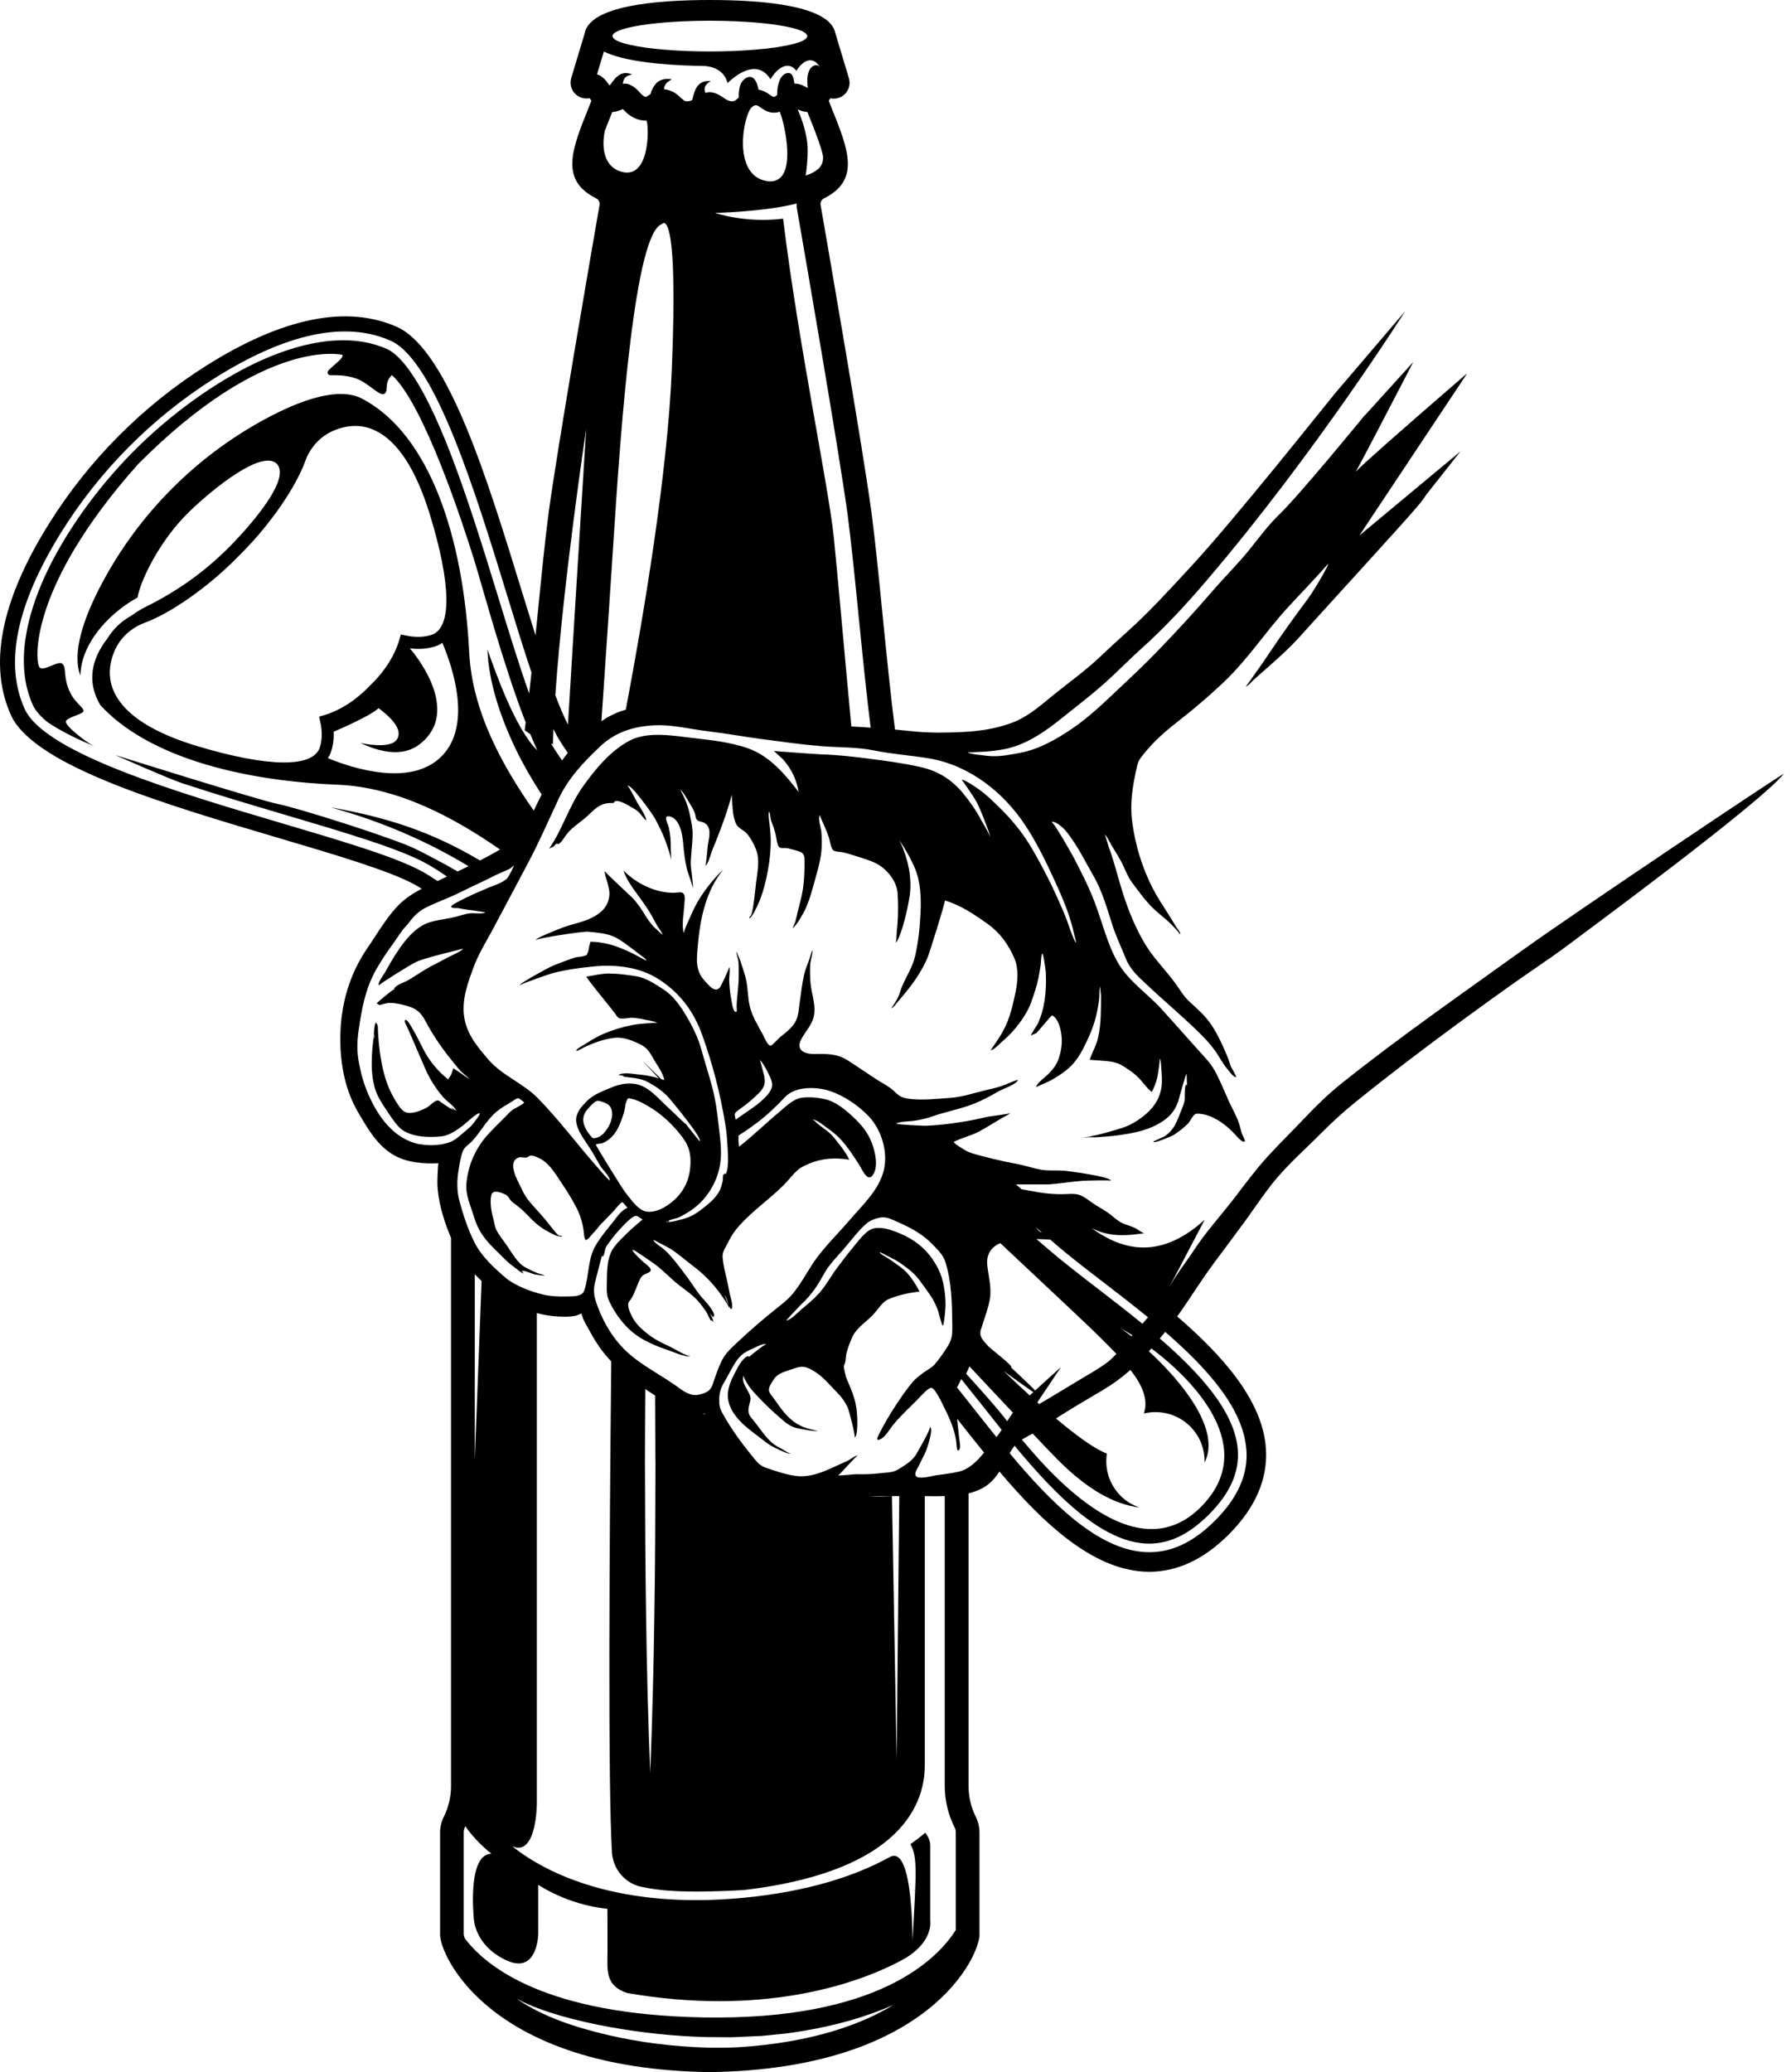 <svg width="102" height="118" viewBox="0 0 102 118" fill="none" xmlns="http://www.w3.org/2000/svg">
<g id="Group 58">
<path id="Vector" d="M86.71 54.107C83.266 56.592 79.758 59.018 76.437 61.67C75.68 62.272 74.978 62.953 74.315 63.654C73.615 64.395 72.879 65.109 72.193 65.861C71.516 66.602 70.92 67.416 70.31 68.21C69.528 69.227 68.671 70.157 67.969 71.234C67.639 71.742 67.262 72.221 66.936 72.729C66.809 72.925 66.693 73.128 66.576 73.331L68.611 69.456C65.876 71.952 63.661 71.015 62.159 69.931C62.295 69.998 62.432 70.061 62.572 70.114C62.682 70.154 62.788 70.187 62.898 70.217C63.441 70.357 63.974 70.36 64.52 70.307C64.74 70.287 64.96 70.257 65.187 70.227C65.137 70.234 65.034 70.177 64.93 70.111C64.827 70.048 64.724 69.975 64.68 69.951C64.584 69.905 64.49 69.865 64.394 69.828C64.297 69.792 64.201 69.758 64.101 69.729C64.041 69.709 63.987 69.682 63.934 69.659C63.864 69.626 63.794 69.589 63.731 69.546C63.691 69.519 63.651 69.493 63.614 69.466C63.498 69.38 63.385 69.28 63.265 69.184C63.001 68.971 62.702 68.815 62.415 68.635C62.342 68.589 62.269 68.539 62.195 68.486C61.972 68.326 61.742 68.15 61.499 68.057C61.186 67.938 60.799 68.007 60.473 68.007C60.08 68.007 59.69 67.977 59.3 67.921C59.287 67.921 59.267 67.918 59.24 67.911C59.227 67.911 59.21 67.904 59.194 67.904C59.174 67.904 59.157 67.898 59.13 67.894C59.114 67.894 59.097 67.888 59.081 67.884C59.054 67.881 59.027 67.874 58.997 67.871C58.964 67.864 58.924 67.858 58.887 67.851C58.867 67.848 58.851 67.844 58.831 67.841C58.781 67.831 58.727 67.821 58.674 67.811C58.664 67.811 58.657 67.811 58.647 67.808C58.517 67.785 58.374 67.758 58.228 67.731C58.211 67.731 58.191 67.725 58.174 67.722C58.074 67.632 57.971 67.542 57.864 67.449C57.881 67.449 57.898 67.449 57.918 67.449C57.951 67.449 57.984 67.449 58.018 67.449C58.074 67.449 58.128 67.449 58.184 67.449C58.218 67.449 58.251 67.449 58.288 67.449C58.341 67.449 58.394 67.449 58.447 67.449C58.484 67.449 58.521 67.449 58.554 67.449C58.607 67.449 58.657 67.449 58.707 67.449C58.747 67.449 58.784 67.449 58.821 67.449C58.867 67.449 58.911 67.449 58.954 67.449C58.99 67.449 59.027 67.449 59.064 67.449C59.104 67.449 59.144 67.449 59.18 67.449C59.227 67.449 59.267 67.449 59.307 67.449C59.33 67.449 59.357 67.449 59.377 67.449C59.42 67.449 59.457 67.449 59.497 67.449C59.514 67.449 59.533 67.449 59.55 67.449C59.587 67.449 59.617 67.449 59.647 67.449C59.657 67.449 59.67 67.449 59.677 67.449C59.71 67.449 59.737 67.449 59.753 67.446C60.396 67.399 61.029 67.286 61.672 67.243C61.762 67.236 63.265 67.19 63.258 67.243C63.295 67.007 60.859 66.688 60.593 66.668C60.483 66.658 60.373 66.658 60.263 66.655C60.153 66.655 60.04 66.655 59.93 66.655H59.923C59.703 66.655 59.487 66.648 59.274 66.608C58.801 66.519 58.344 66.359 57.868 66.273C57.438 66.196 57.015 66.103 56.595 66.003C56.242 65.917 55.892 65.827 55.539 65.728C55.319 65.665 55.136 65.611 54.943 65.485C54.866 65.435 54.313 65.123 54.327 65.033C54.337 64.967 55.466 64.588 55.596 64.521C55.899 64.365 56.192 64.192 56.485 64.016C56.695 63.893 56.902 63.767 57.108 63.641C57.168 63.604 57.508 63.458 57.521 63.375C57.508 63.451 56.382 63.558 56.175 63.611C55.689 63.73 55.196 63.827 54.703 63.903C54.044 64.006 53.374 64.086 52.708 64.109C52.604 64.113 51.035 64.04 51.059 63.99C51.115 63.877 51.865 63.85 51.988 63.833C52.355 63.784 52.688 63.721 53.034 63.597C53.84 63.308 54.693 63.166 55.486 62.846C55.969 62.654 56.432 62.401 56.885 62.139C57.095 62.016 57.928 61.74 57.968 61.491C57.971 61.467 57.262 61.767 57.198 61.79C56.882 61.916 56.555 61.986 56.222 62.062C55.513 62.225 54.846 62.468 54.113 62.521C53.337 62.577 52.478 62.674 51.705 62.564C51.288 62.504 51.165 62.365 50.869 62.096C50.582 61.836 50.236 61.673 49.916 61.467C49.356 61.105 48.807 60.72 48.244 60.364C47.657 59.995 47.058 60.012 46.388 60.022C45.835 60.032 45.299 59.812 45.632 59.184C45.915 58.649 46.328 58.307 46.381 57.659C46.428 57.097 46.202 56.516 46.158 55.958C46.132 55.596 46.122 55.233 46.145 54.871C46.152 54.768 46.315 54.187 46.268 54.127C46.252 54.103 46.118 54.545 46.118 54.552C46.028 54.828 45.868 55.187 45.792 55.519C45.672 56.044 45.622 56.549 45.545 57.078C45.505 57.337 45.489 57.633 45.422 57.882C45.279 58.417 44.816 58.752 44.409 59.075C44.329 59.138 43.983 59.54 43.883 59.547C43.723 59.557 43.507 59.032 43.453 58.932C43.183 58.423 42.87 57.938 42.72 57.38C42.57 56.818 42.607 56.233 42.464 55.675C42.384 55.359 42.271 55.05 42.171 54.738C42.154 54.685 41.941 54.203 41.951 54.176C41.914 54.27 42.047 54.645 42.054 54.755C42.081 55.041 42.071 55.32 42.071 55.602C42.071 56.18 41.964 56.749 41.951 57.324C41.951 57.473 42.011 57.682 41.858 57.609C41.738 57.553 41.658 56.968 41.634 56.835C41.571 56.493 41.541 56.137 41.528 55.788C41.524 55.692 41.601 55.11 41.528 55.07C41.561 55.087 41.085 56.13 40.991 56.237C40.712 56.562 40.372 56.107 40.155 55.878C39.569 55.26 39.679 54.612 39.745 53.814C39.879 52.296 40.202 50.727 41.194 49.517C40.702 49.969 40.268 50.521 39.902 51.076C39.675 51.422 39.489 51.8 39.326 52.179C39.276 52.296 38.906 53.07 38.956 53.14C38.883 53.03 38.886 52.718 38.886 52.585C38.886 52.262 38.949 51.94 38.963 51.618C38.969 51.452 39.042 51.086 38.956 50.93C38.853 50.74 38.576 50.84 38.37 50.843C37.317 50.843 36.241 50.315 35.505 49.571C35.718 50.209 36.174 50.744 36.557 51.289C36.751 51.565 36.944 51.84 37.107 52.133C37.224 52.342 37.337 52.551 37.453 52.758C37.51 52.857 37.74 53.126 37.72 53.246C37.727 53.213 37.257 52.811 37.204 52.751C37.03 52.555 36.88 52.346 36.744 52.12C36.527 51.761 36.284 51.398 35.988 51.099C35.914 51.023 34.419 49.644 34.452 49.617C34.395 49.66 34.555 50.122 34.575 50.195C34.648 50.478 34.735 50.734 34.699 51.033C34.618 51.654 34.229 52.003 33.692 52.269C33.143 52.542 32.536 52.625 31.97 52.851C31.837 52.904 30.478 53.429 30.498 53.542C30.481 53.449 33.186 53.027 33.492 53.057C34.019 53.11 34.618 53.15 35.092 53.402C35.388 53.562 35.658 53.768 35.924 53.967C36.118 54.11 36.311 54.256 36.497 54.406C36.554 54.452 36.807 54.605 36.817 54.702C36.817 54.718 36.407 54.495 36.377 54.479C36.164 54.359 35.941 54.246 35.718 54.147C35.278 53.947 34.815 53.778 34.339 53.698C34.165 53.668 33.979 53.638 33.802 53.635C33.569 53.635 33.659 53.575 33.589 53.764C33.532 53.924 33.542 54.097 33.469 54.256C33.383 54.446 33.426 54.376 33.263 54.439C33.113 54.495 32.919 54.479 32.76 54.525C32.606 54.569 32.456 54.629 32.307 54.682C31.977 54.801 31.647 54.921 31.331 55.07C31.191 55.137 29.522 56.028 29.591 56.12C29.552 56.067 31.344 55.449 31.467 55.419C32.24 55.22 33.039 55.11 33.832 55.034C35.088 54.914 36.444 55.07 37.52 55.768C38.736 56.553 39.522 57.623 39.995 58.949C40.585 60.603 41.011 62.235 41.298 63.97C41.355 64.312 41.398 64.651 41.414 64.996C41.441 65.532 41.544 66.362 41.344 66.854C41.331 66.884 41.278 66.808 41.275 66.811C41.315 66.798 41.175 66.941 41.191 66.897C41.161 66.971 41.181 67.17 41.158 67.26C41.118 67.419 41.075 67.605 41.005 67.755C40.855 68.087 40.565 68.376 40.288 68.605C40.009 68.835 39.705 69.081 39.376 69.243C39.142 69.36 38.879 69.43 38.629 69.489C38.48 69.526 38.32 69.569 38.166 69.582C38.146 69.582 37.897 69.592 37.933 69.566C37.967 69.539 38.076 69.596 38.103 69.556C38.09 69.546 38.08 69.533 38.076 69.516C38.29 69.413 38.523 69.4 38.743 69.287C39.162 69.074 39.572 68.802 39.905 68.469C40.498 67.874 40.905 67.06 41.021 66.233C41.125 65.495 41.001 64.764 40.921 64.033C40.845 63.328 40.752 62.641 40.572 61.953C40.385 61.231 40.152 60.524 39.955 59.806C39.769 59.125 39.472 58.51 39.116 57.905C38.783 57.337 38.373 56.725 37.807 56.36C37.35 56.064 36.817 55.695 36.274 55.602C35.761 55.516 35.212 55.443 34.688 55.439C34.255 55.439 33.812 55.549 33.386 55.619C33.896 56.34 34.479 56.995 35.012 57.696C35.075 57.779 35.151 57.928 35.255 57.975C35.435 58.055 35.821 57.948 36.018 57.958C36.258 57.971 36.497 58.011 36.731 58.068C36.84 58.094 37.36 58.164 37.437 58.267C37.4 58.217 36.827 58.281 36.721 58.287C36.447 58.304 36.174 58.34 35.908 58.394C35.401 58.496 34.898 58.653 34.422 58.852C34.029 59.015 33.666 59.238 33.309 59.467C33.246 59.507 32.776 59.749 32.826 59.839C32.85 59.882 33.216 59.666 33.239 59.656C33.779 59.394 34.395 59.168 34.995 59.101C35.518 59.041 36.064 59.271 36.521 59.503C36.914 59.7 37.06 60.035 37.28 60.407C37.464 60.716 37.783 61.152 37.83 61.507C37.83 61.507 37.753 61.481 37.657 61.451C37.294 61.092 36.93 60.733 36.567 60.381L37.52 61.411C37.397 61.374 37.284 61.341 37.267 61.338C36.99 61.265 36.707 61.221 36.424 61.195C36.171 61.172 35.465 61.035 35.225 61.218C35.225 61.218 35.528 61.265 35.535 61.281C35.521 61.288 35.511 61.301 35.505 61.315C36.011 61.381 36.467 61.384 36.93 61.637C37.204 61.786 37.477 61.959 37.723 62.162C37.86 62.275 37.99 62.395 38.103 62.528C38.293 62.753 40.039 64.847 39.842 64.99C39.842 64.99 39.006 63.956 39.019 63.943C39.026 63.966 39.032 63.986 39.039 64.01C39.042 64.003 37.853 62.886 37.76 62.793C37.38 62.428 36.98 61.992 36.471 61.806C35.911 61.604 35.318 61.717 34.785 61.943C34.289 62.152 33.782 62.335 33.399 62.727C33.106 63.029 32.78 63.385 32.813 63.833C32.853 64.368 33.283 64.903 33.562 65.335C33.786 65.678 33.982 66.047 34.179 66.386C34.279 66.558 34.755 67.017 34.722 67.233C34.722 67.24 34.449 66.96 34.445 66.957C34.275 66.761 34.109 66.565 33.936 66.372C32.83 65.113 31.807 63.734 30.631 62.537C29.778 61.667 28.589 61.255 27.789 60.311C27.183 59.593 26.617 58.945 26.447 57.981C26.267 56.965 26.65 55.938 27 55.007C27.253 54.336 27.633 53.718 27.976 53.087C28.689 51.767 29.382 50.438 30.088 49.115C30.721 47.926 31.247 46.7 31.82 45.48C32.363 44.324 33.236 43.396 34.155 42.529C35.022 41.708 36.004 41.386 37.18 41.309C38.253 41.24 39.356 41.535 40.422 41.658C41.408 41.775 42.387 41.958 43.373 42.087C44.509 42.237 45.642 42.399 46.785 42.492C47.781 42.572 48.793 42.536 49.773 42.735C50.819 42.948 51.885 43.014 52.938 43.194C55.2 43.579 57.152 45.111 58.391 46.999C59.031 47.969 59.547 49.022 60.03 50.076C60.343 50.754 60.646 51.435 60.883 52.146C60.983 52.445 61.073 52.751 61.139 53.06C61.146 53.096 61.296 53.658 61.279 53.671C61.216 53.718 60.893 52.781 60.869 52.708C60.676 52.149 60.44 51.621 60.2 51.083C59.793 50.172 59.327 49.288 58.831 48.424C58.371 47.623 57.785 46.856 57.132 46.198C56.712 45.779 56.285 45.344 55.806 44.992C55.676 44.895 54.863 44.327 54.763 44.42C54.796 44.39 55.546 45.526 55.612 45.656C55.812 46.058 55.982 46.47 56.132 46.892C56.159 46.969 56.435 47.623 56.369 47.673C56.439 47.62 55.922 46.783 55.876 46.693C55.593 46.158 55.236 45.646 54.853 45.181C54.2 44.39 53.417 43.901 52.421 43.679C51.425 43.456 50.446 43.327 49.436 43.197C48.54 43.084 47.667 42.984 46.764 42.958C46.528 42.951 44.08 42.775 44.083 42.765C44.08 42.788 44.526 43.167 44.572 43.22C44.746 43.416 44.906 43.629 45.039 43.858C45.265 44.244 45.409 44.659 45.482 45.098C44.726 44.114 43.85 43.071 42.647 42.632C41.604 42.253 40.455 42.144 39.359 42.014C38.283 41.888 36.904 41.648 35.894 42.16C34.778 42.728 33.899 43.808 33.189 44.802C32.4 45.912 32.037 47.235 31.267 48.334C31.344 48.278 31.45 48.261 31.517 48.215C31.587 48.165 31.627 48.075 31.707 48.039C31.73 48.029 31.78 48.082 31.8 48.072C31.977 47.966 32.087 47.773 32.21 47.593C32.52 47.148 32.983 46.882 33.389 46.527C33.649 46.297 33.886 46.022 34.195 45.865C34.365 45.779 34.532 45.739 34.718 45.729C34.795 45.722 34.865 45.739 34.938 45.722C34.982 45.713 34.985 45.636 35.038 45.623C35.318 45.553 35.808 45.885 36.041 46.015C36.188 46.095 36.307 46.171 36.421 46.294C36.437 46.311 36.777 46.733 36.784 46.719C36.867 46.577 36.367 45.842 36.294 45.709C36.248 45.623 35.785 44.709 35.731 44.746C35.921 44.606 37.167 46.364 37.297 46.606C37.5 46.985 37.697 47.364 37.85 47.763C37.893 47.876 38.24 48.79 38.206 48.963C38.243 48.86 38.2 48.477 38.2 48.424C38.2 48.192 38.2 47.956 38.183 47.723C38.166 47.517 38.133 47.311 38.086 47.108C38.056 46.979 37.91 46.703 37.933 46.577C37.967 46.397 38.29 46.513 38.413 46.626C38.913 47.088 38.889 48.022 38.969 48.63C39.009 48.946 39.066 49.268 39.146 49.581C39.166 49.664 39.489 50.554 39.456 50.578C39.512 50.534 39.339 49.385 39.339 49.242C39.342 48.667 39.439 48.095 39.446 47.524C39.452 47.135 39.366 46.783 39.289 46.404C39.232 46.111 39.139 45.816 39.023 45.543C39.002 45.5 38.773 44.988 38.733 44.992C38.846 44.981 39.149 45.536 39.206 45.626C39.339 45.842 39.492 46.078 39.575 46.317C39.622 46.454 39.605 46.62 39.725 46.716C39.822 46.793 40.015 46.796 40.129 46.866C40.572 47.145 40.365 47.74 40.308 48.162C40.295 48.251 40.215 49.282 40.169 49.301C40.328 49.235 40.482 48.627 40.538 48.484C40.715 48.059 40.881 47.63 41.045 47.201C41.281 46.563 41.511 45.922 41.671 45.261C41.721 45.796 41.694 46.437 41.924 46.925C42.034 47.161 42.367 47.274 42.544 47.48C42.754 47.723 42.96 48.112 43.07 48.414C43.28 49.002 43.137 49.647 43.063 50.245C43.01 50.667 42.974 51.089 42.91 51.511C42.88 51.708 42.85 51.91 42.784 52.1C42.777 52.12 42.667 52.262 42.664 52.242C42.677 52.425 42.94 51.967 42.947 51.957C43.063 51.737 43.17 51.515 43.263 51.285C43.486 50.73 43.63 50.132 43.736 49.544C43.843 48.956 43.906 48.348 43.893 47.753C43.886 47.494 43.863 47.238 43.833 46.979C43.813 46.806 43.783 46.63 43.773 46.457C43.773 46.48 43.763 46.171 43.816 46.248C43.866 46.317 43.873 46.636 43.92 46.749C44.02 46.999 44.106 47.245 44.173 47.51C44.229 47.733 44.243 48.208 44.429 48.275C44.539 48.315 44.732 48.278 44.859 48.305C45.039 48.344 45.215 48.401 45.395 48.447C45.855 48.567 45.818 48.76 45.818 49.192C45.818 49.664 45.798 50.129 45.732 50.594C45.665 51.039 45.542 51.468 45.435 51.904C45.389 52.093 45.352 52.282 45.299 52.468C45.265 52.591 45.152 52.771 45.149 52.9C45.149 52.837 45.312 52.698 45.355 52.638C45.429 52.535 45.502 52.429 45.569 52.309C45.672 52.126 45.788 51.947 45.875 51.754C46.152 51.139 46.318 50.451 46.498 49.807C46.655 49.252 46.794 48.683 46.801 48.105C46.801 47.856 46.804 47.603 46.775 47.358C46.741 47.068 46.591 46.696 46.675 46.41C46.851 46.836 47.058 47.241 47.204 47.683C47.261 47.859 47.324 48.328 47.464 48.428C47.594 48.517 47.894 48.507 48.05 48.544C48.244 48.59 48.427 48.65 48.617 48.71C49.05 48.853 49.493 48.963 49.899 49.169C50.502 49.478 51.075 50.172 51.119 50.873C51.149 51.345 51.155 51.824 51.132 52.296C51.119 52.551 51.102 52.807 51.072 53.063C51.062 53.143 51.059 53.651 51.002 53.695C51.145 53.592 51.239 53.249 51.302 53.093C51.398 52.851 51.462 52.601 51.528 52.349C51.638 51.92 51.731 51.498 51.801 51.059C51.971 49.996 51.692 48.793 51.215 47.833C51.552 48.338 51.882 48.913 52.115 49.471C52.431 50.225 52.461 51.133 52.428 51.937C52.391 52.761 52.304 53.638 52.118 54.442C51.965 55.107 51.578 55.649 51.335 56.27C51.288 56.39 51.205 56.699 51.105 56.878C51.082 56.925 50.779 57.416 50.762 57.413C50.855 57.426 51.082 57.101 51.139 57.038C51.345 56.802 51.548 56.559 51.742 56.313C52.165 55.772 52.551 55.177 52.821 54.542C52.938 54.27 53.867 51.295 53.81 51.279C54.686 51.535 55.469 52.06 56.219 52.591C56.912 53.083 57.392 53.725 57.741 54.502C58.118 55.34 57.898 56.283 57.695 57.137C57.585 57.599 57.455 58.041 57.248 58.47C57.108 58.759 56.945 59.038 56.762 59.301C56.742 59.331 56.425 59.806 56.422 59.806C56.599 59.806 56.945 59.424 57.072 59.314C57.312 59.108 57.541 58.895 57.745 58.653C58.138 58.191 58.524 57.649 58.727 57.074C58.884 56.632 59.044 56.17 59.137 55.712C59.19 55.456 59.23 55.2 59.27 54.941C59.284 54.854 59.29 54.353 59.36 54.306C59.424 54.266 59.557 55.313 59.56 55.376C59.587 55.908 59.567 56.446 59.49 56.975C59.424 57.43 59.3 57.865 59.114 58.287C59.09 58.34 58.687 58.935 58.704 58.978C58.697 58.959 58.994 58.852 59.007 58.842C59.11 58.766 59.883 57.799 59.923 57.822C60.26 58.005 60.39 58.523 60.44 58.869C60.51 59.334 60.453 59.783 60.313 60.228C60.193 60.613 59.957 60.919 59.667 61.198C59.5 61.361 59.047 61.677 59.007 61.916C59.007 61.896 59.787 61.564 59.863 61.517C60.173 61.334 60.486 61.145 60.763 60.916C61.156 60.59 61.432 60.205 61.666 59.756C61.979 59.145 62.265 58.526 62.425 57.858C62.498 57.55 62.555 57.237 62.595 56.925C62.625 56.699 62.585 56.36 62.665 56.147C62.635 56.233 62.705 56.606 62.705 56.735C62.705 57.104 62.702 57.473 62.688 57.842C62.672 58.254 62.632 58.659 62.545 59.062C62.445 59.53 62.202 59.912 62.059 60.351C62.059 60.351 62.931 60.414 63.018 60.424C63.321 60.454 63.598 60.5 63.864 60.653C64.234 60.866 64.611 61.125 64.904 61.438C65.137 61.687 65.317 61.979 65.597 62.182C65.737 61.919 65.84 61.647 65.91 61.358C65.933 61.255 66.096 60.284 66.033 60.264C66.126 60.294 66.143 60.959 66.153 61.045C66.183 61.404 66.189 61.786 66.103 62.135C65.92 62.866 65.44 63.355 64.84 63.767C64.417 64.056 64.064 64.196 63.568 64.335C63.205 64.438 62.838 64.555 62.468 64.634C62.319 64.668 62.159 64.704 62.009 64.734C61.935 64.747 61.745 64.744 61.679 64.794C61.745 64.744 62.328 64.774 62.468 64.761C62.858 64.731 63.248 64.711 63.638 64.658C64.371 64.558 65.17 64.418 65.833 64.076C66.469 63.75 66.886 63.368 67.106 62.694C67.152 62.554 67.532 61.128 67.575 61.148C67.569 61.148 67.612 61.773 67.599 61.81C67.572 61.803 67.559 61.786 67.555 61.76C67.442 61.843 67.489 62.531 67.459 62.697C67.415 62.913 67.319 63.119 67.236 63.325C67.099 63.674 66.972 64.036 66.739 64.332C66.619 64.485 66.483 64.604 66.323 64.711C66.293 64.731 65.686 65 65.686 65.01C65.67 65.156 66.763 64.691 66.873 64.614C67.149 64.425 67.432 64.222 67.662 63.98C67.785 63.85 67.925 63.524 68.078 63.441C68.182 63.385 68.508 63.448 68.625 63.475C68.958 63.554 69.281 63.73 69.564 63.92C69.854 64.116 70.111 64.365 70.35 64.614C70.384 64.651 70.797 65.159 70.903 64.98C70.92 64.95 70.743 64.604 70.727 64.558C70.66 64.345 70.62 64.126 70.544 63.916C70.394 63.501 70.164 63.106 69.981 62.704C69.724 62.132 69.501 61.557 69.191 60.992C68.918 60.494 68.525 60.115 68.148 59.693C67.485 58.952 66.829 58.207 66.159 57.47C65.343 56.572 64.277 55.885 63.668 54.821C63.061 53.761 62.782 52.538 62.352 51.402C62.025 50.531 61.619 49.754 61.199 48.929C61.109 48.75 59.987 46.746 59.883 46.822C60.04 46.709 60.46 47.068 60.566 47.175C60.826 47.434 61.036 47.763 61.236 48.069C61.606 48.637 61.912 49.255 62.255 49.843C62.782 50.747 63.048 51.744 63.368 52.728C63.574 53.359 63.864 53.95 64.107 54.565C64.367 55.223 64.824 55.615 65.327 56.087C66.283 56.991 67.292 57.829 68.232 58.746C68.695 59.198 69.071 59.606 69.414 60.161C69.574 60.421 69.727 60.683 69.927 60.916C69.991 60.989 70.264 61.371 70.394 61.338C70.447 61.325 70.117 60.779 70.1 60.733C70.031 60.54 69.974 60.344 69.894 60.151C69.631 59.523 69.341 58.872 68.954 58.31C68.601 57.795 68.148 57.426 67.702 57.001C67.395 56.712 67.172 56.32 66.926 55.981C66.369 55.223 65.7 54.569 65.213 53.758C64.66 52.841 64.261 51.844 63.938 50.827C63.741 50.209 63.581 49.581 63.391 48.963C63.308 48.697 63.218 48.431 63.125 48.168C63.115 48.135 62.948 47.547 62.915 47.54C63.015 47.557 63.215 47.999 63.265 48.075C63.451 48.374 63.638 48.677 63.811 48.986C64.051 49.408 64.187 49.88 64.481 50.269C64.87 50.787 65.247 51.325 65.723 51.771C66.033 52.063 66.379 52.319 66.686 52.618C66.823 52.751 66.949 52.891 67.076 53.033C67.079 53.037 67.206 53.243 67.216 53.18C67.229 53.093 67.046 52.88 67.002 52.807C66.876 52.598 66.749 52.392 66.619 52.186C66.293 51.671 65.956 51.169 65.673 50.631C65.043 49.425 64.637 48.072 64.471 46.723C64.347 45.729 64.504 44.779 64.717 43.808C64.777 43.539 64.81 43.363 64.977 43.144C65.167 42.891 65.383 42.635 65.6 42.403C66.293 41.655 67.152 41.05 67.935 40.402C68.545 39.894 69.144 39.369 69.721 38.821C71.063 37.544 72.073 35.983 73.319 34.62C74.072 33.796 74.858 33.002 75.591 32.161C75.86 31.852 74.928 33.504 74.465 34.128C73.735 35.109 73.022 36.092 72.343 37.112C72.056 37.544 71.763 37.973 71.456 38.392C71.413 38.452 70.977 39.086 70.95 39.083C71.063 39.1 71.316 38.787 71.406 38.708C71.616 38.521 71.826 38.335 72.036 38.149C72.752 37.518 73.462 36.893 74.095 36.179C74.824 35.355 80.005 29.712 80.814 28.735C80.981 28.532 81.13 28.32 81.277 28.107L83.173 25.707L77.419 30.496L80.041 26.552L82.733 22.504L83.562 21.255C83.562 21.255 83.056 21.69 82.33 22.321C81.384 23.142 80.061 24.288 78.995 25.232C78.086 26.037 77.363 26.691 77.21 26.867C77.473 26.422 79.298 22.91 80.105 21.354C80.338 20.902 80.488 20.613 80.488 20.613L79.895 21.268L77.736 23.651L77.726 23.64C77.676 23.704 77.626 23.767 77.576 23.827C77.576 23.827 73.992 28.21 72.842 29.313C72.219 29.911 71.703 30.626 71.16 31.297C70.494 32.121 69.737 32.865 69.044 33.67C68.035 34.843 66.966 35.999 65.88 37.122C65.177 37.85 64.437 38.545 63.701 39.236C62.865 40.023 62.032 40.834 61.076 41.482C60.16 42.104 59.15 42.685 58.048 42.881C57.505 42.978 56.995 43.087 56.439 43.061C56.335 43.054 55.116 42.938 55.133 42.845C55.133 42.855 56.149 42.801 56.209 42.798C56.745 42.745 57.275 42.679 57.791 42.506C58.784 42.177 59.657 41.549 60.466 40.901C61.299 40.233 62.149 39.585 62.945 38.874C63.634 38.259 64.274 37.591 64.96 36.976C66.329 35.753 67.565 34.411 68.755 33.015C74.951 25.754 80.028 17.719 80.028 17.719C80.028 17.719 76.07 22.355 76.06 22.368C75.247 23.355 70.364 29.519 67.805 32.287L67.515 32.6C66.469 33.733 65.387 34.906 64.231 35.946C63.661 36.461 63.098 36.976 62.562 37.485C62.035 37.98 61.446 38.442 60.873 38.884C60.603 39.093 60.333 39.306 60.066 39.518L59.78 39.754C59.114 40.303 58.424 40.867 57.655 41.153C56.805 41.469 55.892 41.639 54.776 41.688C53.934 41.725 53.021 41.748 52.055 41.652C51.712 41.618 51.345 41.582 50.972 41.545C50.732 39.698 50.489 37.262 50.262 34.999C50.043 32.789 49.833 30.702 49.643 29.267C49.163 25.658 47.134 13.977 46.734 11.671C46.708 11.518 46.788 11.368 46.931 11.295C49.02 10.252 48.314 8.507 47.337 6.091C47.291 5.978 47.244 5.855 47.198 5.739C47.231 5.692 47.264 5.643 47.291 5.599C47.561 5.656 47.847 5.589 48.064 5.407C48.34 5.174 48.45 4.802 48.347 4.456L47.577 1.897C47.284 0.339 43.573 0 40.438 0C37.304 0 33.592 0.336 33.299 1.897L32.53 4.456C32.426 4.802 32.546 5.171 32.823 5.4C33.036 5.579 33.319 5.643 33.586 5.593C33.616 5.636 33.649 5.686 33.682 5.736C33.636 5.852 33.586 5.975 33.542 6.088C32.566 8.504 31.86 10.252 33.949 11.292C34.092 11.365 34.172 11.514 34.145 11.667C33.746 13.974 31.717 25.654 31.237 29.263C31.047 30.699 30.837 32.786 30.618 34.996C30.578 35.384 30.538 35.783 30.498 36.179C30.248 35.384 29.991 34.554 29.731 33.709C27.763 27.296 25.531 20.025 22.666 18.643C19.791 17.337 16.116 18.071 11.746 20.826C8.124 23.109 5.02 26.236 2.761 29.868C0.023 34.264 -0.68 37.933 0.659 40.801C2.065 43.636 9.374 45.799 15.82 47.706C19.114 48.68 22.223 49.601 23.638 50.385C23.758 50.451 23.888 50.531 24.021 50.611C23.562 50.85 23.112 51.129 22.726 51.515C22.196 52.05 21.766 52.708 21.35 53.346C21.21 53.562 21.073 53.774 20.933 53.974C19.911 55.463 19.388 57.2 19.381 59.135C19.378 60.773 19.718 62.185 20.39 63.332L20.457 63.448C20.933 64.266 21.476 65.193 22.352 65.734C23.179 66.246 24.231 66.273 24.968 66.243C24.958 66.299 24.951 66.352 24.948 66.406C24.944 66.508 24.938 66.608 24.931 66.711C24.914 67.037 24.894 67.373 24.928 67.718C25.021 68.758 25.361 69.705 25.687 70.503V101.707C25.687 102.315 25.544 102.926 25.271 103.471C25.134 103.741 25.064 104.043 25.064 104.345V110.181C25.064 111.364 27.896 117.831 40.428 118C52.951 117.827 55.782 111.364 55.782 110.181V104.345C55.782 104.043 55.709 103.741 55.576 103.471C55.303 102.926 55.16 102.318 55.16 101.707V85.045C55.489 84.962 55.812 84.842 56.099 84.659C56.455 84.43 56.709 84.124 56.918 83.799C59.35 86.67 62.139 89.325 65.137 89.498C65.24 89.504 65.347 89.508 65.45 89.508C67.059 89.508 68.588 88.787 70.001 87.364C71.506 85.849 72.209 84.211 72.096 82.496C71.913 79.761 69.651 77.219 67.042 74.966C67.109 74.873 67.176 74.78 67.242 74.687C67.505 74.314 67.755 73.936 68.008 73.557C68.348 73.048 68.698 72.52 69.064 72.025C69.324 71.673 69.588 71.32 69.851 70.968C70.224 70.466 70.597 69.965 70.967 69.46C71.133 69.23 71.296 68.998 71.46 68.765C71.886 68.16 72.329 67.532 72.816 66.974C73.299 66.419 73.845 65.89 74.375 65.382C74.651 65.113 74.931 64.847 75.201 64.571C75.864 63.903 76.543 63.288 77.22 62.74C79.685 60.753 82.463 58.663 85.964 56.164C86.417 55.841 86.877 55.526 87.334 55.21C88.066 54.708 88.823 54.187 89.549 53.635C90.318 53.05 100.172 45.802 101.588 44.068C101.725 43.901 89.596 52.03 86.707 54.113L86.71 54.107ZM65.577 76.79C68.162 78.741 71.66 82.499 68.418 85.793C64.944 89.322 60.48 84.736 58.198 81.978C58.281 81.928 58.368 81.881 58.454 81.835C58.574 81.768 58.691 81.705 58.794 81.642C58.797 81.642 58.804 81.635 58.807 81.632C59.48 82.343 59.957 82.845 60.187 83.074C61.965 84.875 63.501 85.673 64.89 85.846C64.504 85.713 64.141 85.497 63.831 85.191C63.168 84.536 62.905 83.632 63.038 82.778C62.368 82.523 61.372 81.815 60.14 80.778L60.28 80.688C60.906 80.286 61.559 79.901 62.189 79.528C62.412 79.395 62.635 79.266 62.855 79.133C63.401 78.807 63.904 78.432 64.381 78.013C65.043 78.867 65.417 79.691 65.147 80.492C66.06 80.273 67.059 80.515 67.775 81.223C68.345 81.788 68.621 82.536 68.601 83.28C68.601 83.28 68.601 83.287 68.601 83.29C69.571 81.396 67.242 78.618 65.433 76.953C65.48 76.9 65.523 76.847 65.573 76.793L65.577 76.79ZM57.155 78.076C57.788 78.531 58.454 79.01 58.851 79.276C58.781 79.342 58.711 79.406 58.644 79.465C58.171 79.033 57.671 78.568 57.155 78.076ZM63.778 75.621C63.968 75.72 64.214 75.86 64.49 76.036C64.474 76.056 64.457 76.076 64.437 76.096C64.161 75.876 63.931 75.713 63.778 75.621ZM60.087 70.832C60.883 71.516 61.832 72.248 62.838 73.019C63.661 73.65 64.527 74.321 65.38 75.016C65.277 75.139 65.17 75.262 65.064 75.385C64.217 74.693 63.355 74.029 62.542 73.401C61.532 72.623 60.576 71.889 59.77 71.197C59.53 70.991 59.284 70.779 59.024 70.559C59.287 70.566 59.55 70.573 59.813 70.593C59.903 70.669 60 70.752 60.09 70.829L60.087 70.832ZM59.337 70.187C59.3 70.174 59.264 70.157 59.227 70.144C59.134 70.068 59.054 69.975 58.977 69.882C59.097 69.984 59.22 70.088 59.337 70.187ZM55.876 75.684C55.996 75.275 56.149 74.876 56.262 74.464C56.302 74.328 56.335 74.188 56.362 74.049C56.389 73.916 56.402 73.783 56.405 73.65C56.409 73.517 56.405 73.381 56.392 73.248C56.369 72.979 56.322 72.71 56.282 72.447C56.266 72.344 56.252 72.248 56.239 72.158C56.225 72.065 56.219 71.975 56.219 71.889C56.219 71.882 56.219 71.872 56.219 71.865C56.219 71.696 56.249 71.533 56.335 71.354C56.375 71.274 56.422 71.204 56.475 71.138C56.529 71.075 56.592 71.015 56.659 70.965C56.752 70.895 56.858 70.838 56.968 70.792C59.877 73.517 62.032 75.544 62.538 76.046C62.898 76.401 63.248 76.75 63.578 77.096C63.418 77.272 63.251 77.442 63.061 77.584C62.558 77.957 62.012 78.262 61.476 78.581C61.019 78.854 60.56 79.13 60.106 79.409C59.87 79.555 59.627 79.698 59.384 79.834C59.34 79.857 59.267 79.911 59.187 79.957C59.15 79.924 59.114 79.894 59.077 79.861C59.42 79.336 60.42 77.87 60.416 77.864C60.41 77.857 59.637 78.558 58.954 79.183C58.644 78.864 58.094 78.349 57.575 77.864C57.591 77.864 57.601 77.864 57.601 77.857C57.641 77.737 56.419 76.81 56.295 76.674C55.999 76.338 55.736 76.136 55.866 75.687L55.876 75.684ZM42.041 63.222C42.354 63.003 42.66 62.777 42.94 62.514C43.227 62.245 43.55 61.989 43.556 61.574C43.556 61.368 43.51 61.198 43.453 61.005C43.443 60.966 43.293 60.364 43.27 60.361C43.496 60.577 43.676 60.966 43.816 61.248C44.039 61.693 44.046 61.949 43.706 62.351C43.227 62.916 42.49 63.318 41.898 63.764C41.834 63.455 41.778 63.411 42.044 63.225L42.041 63.222ZM38.156 71.101C38.629 71.39 39.053 71.782 39.496 72.115C39.979 72.477 40.408 72.899 40.791 73.367C40.855 73.444 41.538 74.354 41.538 74.52C41.548 74.484 41.554 74.408 41.558 74.388C41.561 74.414 41.614 74.584 41.638 74.56C41.797 74.411 41.601 73.876 41.564 73.7C41.508 73.421 41.461 73.145 41.394 72.866C41.298 72.463 41.194 72.045 41.155 71.629C41.118 71.267 41.355 70.985 41.508 70.669C41.671 70.333 41.867 70.061 42.121 69.778C42.88 68.938 43.83 68.283 44.633 67.486C44.902 67.216 45.136 66.897 45.415 66.641C45.599 66.472 45.868 66.359 46.102 66.259C46.834 65.947 47.597 65.917 48.367 66.04C48.15 65.575 47.777 65.133 47.458 64.737C47.171 64.382 46.618 64.099 46.408 63.837C46.408 63.837 46.265 63.744 46.272 63.747C46.558 63.784 46.874 64.069 47.098 64.226C47.381 64.428 47.651 64.634 47.887 64.894C48.3 65.349 48.607 65.831 48.937 66.339C49.08 66.562 49.393 67.326 49.686 66.944C50.049 66.475 49.849 65.625 49.666 65.123C49.446 64.511 49.056 64.043 48.58 63.601C48.14 63.189 47.584 62.727 46.984 62.594C46.558 62.501 46.092 62.454 45.655 62.514C45.182 62.577 44.766 63.003 44.416 63.295C43.626 63.95 42.897 64.668 42.091 65.302C42.077 65.149 42.054 64.993 42.057 64.837C42.061 64.634 42.044 64.674 42.227 64.558C42.514 64.378 42.787 64.176 43.06 63.976C43.683 63.518 44.183 63.026 44.712 62.471C45.299 61.853 46.455 61.88 47.208 62.112C48.037 62.371 48.893 62.953 49.486 63.584C50.209 64.349 50.586 65.615 50.332 66.645C50.053 67.788 49.113 68.629 48.377 69.493C47.657 70.333 46.804 71.138 46.212 72.075C45.885 72.59 45.599 73.102 45.222 73.583C44.939 73.946 44.606 74.208 44.246 74.494C43.483 75.102 42.75 75.73 42.041 76.398C41.701 76.72 41.321 77.046 41.115 77.472C40.891 77.92 40.735 78.402 40.575 78.877C40.455 79.226 40.162 79.342 39.792 79.425C39.286 79.535 38.849 79.163 38.463 78.89C37.583 78.269 36.611 77.787 35.798 77.069C34.992 76.358 34.402 75.398 34.032 74.388C33.859 73.916 33.766 73.577 33.876 73.082C33.902 72.952 34.282 71.477 34.289 71.48C34.295 71.513 34.305 71.543 34.319 71.573C34.422 71.496 34.445 71.154 34.505 71.035C34.555 70.932 34.632 70.842 34.695 70.749C34.878 70.496 35.072 70.247 35.285 70.021C35.525 69.769 35.755 69.496 36.048 69.307C36.301 69.14 36.341 69.32 36.597 69.443C36.294 69.699 35.978 69.961 35.701 70.24C35.385 70.559 34.965 70.925 34.788 71.337C34.562 71.865 34.572 72.46 34.562 73.025C34.552 73.424 34.529 73.763 34.705 74.125C35.151 75.039 35.811 75.856 36.721 76.328C37.114 76.534 37.523 76.714 37.943 76.847C38.17 76.92 39.066 77.322 39.336 77.229C39.102 77.246 38.273 76.737 38.116 76.667C37.683 76.471 37.267 76.265 36.894 75.969C36.537 75.687 36.201 75.388 35.998 74.979C35.901 74.786 35.764 74.507 35.778 74.281C35.788 74.105 35.848 74.112 35.934 73.979C36.151 73.65 36.264 73.225 36.437 72.869C36.494 72.753 36.521 72.71 36.611 72.633C36.714 72.543 37.007 72.484 37.054 72.364C37.117 72.194 36.727 71.952 36.597 71.829C36.557 71.789 35.954 71.237 36.034 71.177C36.088 71.138 37.07 71.839 37.184 71.915C37.627 72.221 37.983 72.59 38.383 72.945C38.843 73.354 39.382 73.656 39.785 74.125C39.952 74.314 40.099 74.524 40.239 74.733C40.302 74.826 40.428 75.178 40.518 75.222C40.518 75.205 40.525 75.189 40.532 75.172C40.532 75.172 40.615 75.291 40.618 75.285C40.638 75.152 40.485 74.906 40.432 74.78C40.455 74.813 40.602 75.016 40.625 74.999C40.871 74.82 40.035 73.959 39.962 73.873C39.666 73.534 39.439 73.138 39.172 72.776C38.859 72.351 38.539 71.925 38.193 71.526C38.003 71.307 37.797 71.111 37.553 70.948C37.53 70.932 37.164 70.669 37.237 70.613C37.23 70.616 38.046 71.031 38.17 71.108L38.156 71.101ZM41.271 73.756C41.368 73.816 41.471 74.278 41.488 74.281C41.451 74.275 41.368 74.019 41.358 73.992C41.358 73.986 41.285 73.763 41.271 73.756ZM37.33 83.3C37.324 86.244 37.313 89.189 37.264 92.13C37.224 95.074 37.147 98.018 37.03 100.959C36.914 98.015 36.837 95.071 36.797 92.13C36.751 89.185 36.737 86.241 36.731 83.3C36.731 81.898 36.741 80.499 36.751 79.097C36.77 79.113 36.794 79.126 36.814 79.143L36.897 79.2C37.037 79.296 37.174 79.386 37.31 79.472C37.317 80.748 37.324 82.024 37.327 83.297L37.33 83.3ZM40.145 80.542C40.105 80.535 40.065 80.525 40.025 80.515C40.062 80.512 40.099 80.509 40.132 80.505C40.135 80.515 40.142 80.529 40.145 80.539V80.542ZM33.642 64.694C33.226 64.182 33.01 63.651 33.492 63.132C33.589 63.029 33.846 62.727 34.002 62.69C34.132 62.66 34.492 62.813 34.592 62.87C35.042 63.159 34.852 63.883 34.602 64.252C34.445 64.485 34.245 64.731 33.966 64.794C33.769 64.84 33.756 64.827 33.642 64.691V64.694ZM33.939 65.176C34.016 65.12 34.222 65.133 34.319 65.096C34.482 65.033 34.632 64.927 34.762 64.814C34.988 64.614 35.135 64.382 35.255 64.113C35.365 63.867 35.458 63.611 35.535 63.352C35.598 63.146 35.601 62.883 35.688 62.687C35.761 62.521 35.755 62.531 35.974 62.574C36.214 62.624 36.441 62.733 36.654 62.846C37.26 63.162 37.787 63.571 38.263 64.056C38.543 64.345 38.819 64.668 39.032 65.01C39.329 65.482 39.359 66.003 39.302 66.548C39.199 67.529 38.659 68.27 37.807 68.765C37.434 68.981 36.887 69.117 36.534 68.891C36.154 68.649 35.848 68.207 35.571 67.844C35.431 67.662 33.902 65.206 33.936 65.183L33.939 65.176ZM28.266 63.318C28.532 63.092 28.842 62.92 29.139 62.74C29.242 62.677 29.418 62.528 29.532 62.544C29.575 62.551 29.855 62.763 29.848 62.787C29.835 62.873 29.308 63.119 29.222 63.179C29.052 63.302 28.932 63.435 28.789 63.584C28.426 63.96 28.052 64.299 27.709 64.698C27.066 65.439 26.667 66.359 26.567 67.339C26.497 68.034 26.776 68.589 26.973 69.234C27.116 69.705 27.276 70.058 27.569 70.456C27.869 70.868 28.229 71.181 28.582 71.54C28.782 71.742 28.985 71.942 29.218 72.108C29.388 72.228 29.635 72.457 29.825 72.523C29.825 72.523 29.715 72.38 29.718 72.38C29.858 72.327 30.304 72.54 30.461 72.576C30.514 72.59 31.011 72.636 31.027 72.656C30.954 72.576 30.701 72.54 30.601 72.497C30.454 72.437 30.308 72.371 30.165 72.301C29.981 72.211 29.795 72.118 29.645 71.975C29.338 71.686 29.108 71.281 28.872 70.935C28.679 70.653 28.416 70.343 28.269 70.038C28.169 69.832 28.142 69.569 28.079 69.343C27.979 68.988 27.886 68.396 27.986 68.047C28.079 67.722 28.509 67.908 28.745 68.004C28.989 68.104 28.998 68.316 29.195 68.466C29.495 68.689 29.775 68.908 30.041 69.194C30.328 69.503 30.638 69.798 31.001 70.014C31.207 70.137 31.42 70.254 31.637 70.353C31.664 70.367 32.07 70.48 32.007 70.393C31.997 70.38 31.85 70.373 31.82 70.353C31.73 70.297 31.664 70.204 31.597 70.127C31.351 69.835 31.127 69.523 30.874 69.237C30.491 68.798 29.975 68.316 29.745 67.775C29.588 67.409 28.792 66.183 29.542 65.917C29.678 65.867 29.855 65.95 29.995 65.917C30.065 65.9 30.154 65.814 30.211 65.807C30.381 65.787 30.674 65.934 30.831 66.02C31.334 66.309 31.704 66.957 32.017 67.422C32.346 67.914 32.676 68.439 32.926 68.974C33.079 69.303 33.166 69.649 33.229 70.004C33.243 70.088 33.259 70.529 33.346 70.603C33.436 70.679 33.709 70.29 33.796 70.207C33.959 70.054 34.072 69.868 34.229 69.705C34.462 69.463 34.699 69.227 34.932 68.984C34.992 68.921 35.358 68.446 35.451 68.463C35.558 68.559 35.645 68.675 35.738 68.785C35.351 68.934 35.115 69.343 34.862 69.652C34.529 70.058 34.209 70.45 33.939 70.898C33.456 71.706 33.562 72.63 33.273 73.494C33.149 73.866 32.583 73.819 32.23 73.829C31.827 73.839 31.38 73.823 30.987 73.733C30.248 73.564 29.305 73.218 28.722 72.706C28.082 72.144 27.413 71.526 27.026 70.759C26.653 70.014 26.387 69.214 26.17 68.413C26.007 67.811 26.017 67.223 26.12 66.605C26.18 66.256 26.23 65.871 26.367 65.541C26.47 65.296 26.713 65.173 26.9 64.97C27.38 64.442 27.713 63.794 28.259 63.325L28.266 63.318ZM27.04 72.563C27.163 72.696 27.293 72.826 27.426 72.949C27.306 76.219 27.166 79.891 27.04 83.154V72.563ZM32.013 43.307C31.773 42.964 31.564 42.645 31.387 42.35C31.42 42.356 31.457 42.37 31.49 42.376C31.497 42.1 31.507 41.815 31.52 41.522C31.59 41.662 31.66 41.798 31.727 41.918C31.893 42.21 32.1 42.529 32.337 42.875C32.223 43.014 32.12 43.16 32.013 43.307ZM34.252 41.07C34.465 37.933 34.742 33.859 34.958 30.513C35.371 24.086 36.158 13.269 37.693 12.764C37.693 12.764 38.666 11.418 38.256 21.135C38.007 27.007 36.664 35.002 35.641 40.412C35.242 40.525 34.882 40.681 34.542 40.884C34.445 40.944 34.352 41.007 34.255 41.07H34.252ZM34.449 7.44C34.545 7.188 34.652 6.915 34.778 6.606C34.808 6.533 34.838 6.457 34.868 6.384C35.111 6.367 35.318 6.284 35.471 6.211C35.681 6.434 36.018 6.769 36.557 6.852C36.651 6.866 36.734 6.869 36.817 6.869C36.824 6.889 36.834 6.902 36.837 6.922C36.964 7.391 36.98 10.229 35.388 9.78C34.399 9.501 34.242 8.411 34.449 7.437V7.44ZM48.29 29.456C48.48 30.872 48.687 32.949 48.907 35.145C49.16 37.687 49.38 39.811 49.586 41.439C49.44 41.429 49.29 41.416 49.143 41.406C48.923 41.392 48.707 41.386 48.487 41.373C48.187 38.236 47.711 32.802 47.487 30.609C47.191 27.698 45.452 19.503 44.599 12.452C42.457 12.724 40.725 12.126 40.725 12.126C40.725 12.126 43.556 12.059 45.369 11.591C45.369 11.697 45.372 11.8 45.392 11.91C45.792 14.21 47.814 25.874 48.294 29.453L48.29 29.456ZM42.454 6.949C42.537 6.606 42.647 6.324 42.76 6.158C42.864 6.065 42.937 6.008 43.02 5.995C43.1 5.982 43.16 6.015 43.333 6.134C43.526 6.267 43.82 6.47 44.226 6.407C44.293 6.397 44.353 6.38 44.409 6.36C44.446 6.45 44.496 6.6 44.549 6.789C44.869 7.952 45.272 10.611 43.626 10.302C42.204 10.032 42.167 8.138 42.454 6.952V6.949ZM46.695 9.524C46.421 9.846 45.882 9.996 45.882 9.996C45.882 9.996 46.075 8.849 45.962 8.035C45.862 7.288 45.579 6.573 45.429 6.231C45.575 6.297 45.765 6.364 45.982 6.38C46.012 6.453 46.042 6.53 46.072 6.603C46.518 7.703 46.775 8.414 46.874 8.899C46.885 9.059 46.868 9.315 46.691 9.524H46.695ZM34.882 2.037C34.898 1.904 35.108 1.778 35.465 1.665C36.158 1.446 37.413 1.279 38.939 1.213C39.416 1.193 39.912 1.18 40.428 1.18C40.945 1.18 41.444 1.193 41.917 1.213C43.44 1.279 44.696 1.446 45.392 1.665C45.748 1.778 45.955 1.904 45.972 2.037C45.972 2.044 45.978 2.05 45.978 2.054C45.978 2.074 45.968 2.094 45.958 2.11C45.942 2.15 45.915 2.19 45.865 2.23C45.709 2.349 45.392 2.462 44.956 2.559C43.95 2.781 42.301 2.931 40.428 2.931C38.556 2.931 36.907 2.785 35.901 2.559C35.465 2.462 35.148 2.349 34.992 2.23C34.942 2.19 34.915 2.15 34.898 2.11C34.892 2.09 34.878 2.074 34.878 2.054C34.878 2.047 34.882 2.04 34.885 2.037H34.882ZM34.002 4.23L34.262 3.366L34.392 2.931C34.519 2.997 34.658 3.057 34.812 3.11C36.294 3.645 38.883 3.742 40.035 3.755H40.039C40.362 3.755 40.845 3.858 41.161 4.204C41.245 4.297 41.315 4.41 41.368 4.539C41.391 4.599 41.418 4.659 41.434 4.729C41.504 4.662 41.574 4.603 41.648 4.539C41.818 4.396 41.991 4.27 42.171 4.17C42.614 3.918 43.07 3.828 43.467 4.077C43.613 4.17 43.753 4.313 43.88 4.513C44.016 4.287 44.166 4.104 44.319 3.974C44.596 3.742 44.889 3.672 45.139 3.828C45.215 3.875 45.289 3.945 45.359 4.034C45.425 3.918 45.509 3.812 45.599 3.715C45.758 3.552 45.945 3.436 46.135 3.433C46.202 3.433 46.272 3.443 46.338 3.473C46.471 3.529 46.601 3.649 46.721 3.858C46.661 3.768 46.595 3.709 46.505 3.709C46.408 3.709 46.322 3.745 46.245 3.805C46.125 3.901 46.038 4.074 45.998 4.31C45.985 4.38 45.982 4.456 45.978 4.536C45.975 4.629 45.978 4.729 45.988 4.835C45.992 4.892 45.998 4.948 46.008 5.008C45.968 4.991 45.922 4.965 45.885 4.948C45.818 4.912 45.739 4.872 45.648 4.838C45.529 4.792 45.392 4.755 45.242 4.762C45.232 4.682 45.222 4.606 45.206 4.536C45.185 4.45 45.162 4.377 45.132 4.313C45.089 4.23 45.036 4.174 44.956 4.164C44.746 4.134 44.549 4.264 44.419 4.536C44.399 4.576 44.386 4.619 44.369 4.666C44.349 4.719 44.329 4.775 44.316 4.838C44.296 4.931 44.279 5.028 44.269 5.138C44.263 5.221 44.263 5.314 44.259 5.41C44.193 5.47 44.136 5.506 44.076 5.516C44.033 5.523 43.98 5.493 43.836 5.393C43.713 5.307 43.553 5.197 43.347 5.138C43.3 5.124 43.253 5.114 43.203 5.104C43.187 5.038 43.17 4.968 43.15 4.902C43.143 4.885 43.137 4.862 43.13 4.835C43.113 4.779 43.087 4.709 43.05 4.639C43.03 4.603 43.01 4.569 42.983 4.536C42.904 4.43 42.79 4.35 42.63 4.386C42.52 4.413 42.437 4.466 42.364 4.536C42.277 4.616 42.211 4.715 42.164 4.835C42.154 4.862 42.147 4.888 42.141 4.915C42.121 4.985 42.104 5.058 42.094 5.134C42.077 5.267 42.067 5.41 42.074 5.553C41.904 5.709 41.834 5.766 41.711 5.766C41.498 5.766 41.381 5.686 41.205 5.566C41.025 5.443 40.798 5.287 40.468 5.25C40.452 5.25 40.435 5.25 40.418 5.25C40.402 5.25 40.385 5.25 40.368 5.25C40.295 5.257 40.232 5.274 40.169 5.29C40.155 5.25 40.145 5.214 40.139 5.177C40.139 5.161 40.135 5.147 40.132 5.131C40.122 5.044 40.132 4.961 40.182 4.875C40.192 4.858 40.202 4.845 40.215 4.832C40.215 4.828 40.222 4.825 40.222 4.822C40.285 4.745 40.378 4.676 40.482 4.622C40.338 4.606 40.185 4.606 40.022 4.672C39.935 4.706 39.855 4.765 39.785 4.835C39.729 4.892 39.679 4.961 39.642 5.031C39.639 5.038 39.632 5.044 39.629 5.051C39.615 5.081 39.605 5.108 39.592 5.138C39.509 5.33 39.462 5.516 39.426 5.696C39.336 5.742 39.246 5.769 39.123 5.769C38.999 5.769 38.926 5.712 38.756 5.55C38.599 5.403 38.39 5.217 38.08 5.134C38.036 5.124 37.996 5.108 37.95 5.101C37.91 5.094 37.87 5.094 37.833 5.091C37.83 5.064 37.823 5.035 37.827 5.008C37.827 4.951 37.853 4.892 37.89 4.832C37.91 4.799 37.926 4.769 37.953 4.739C37.98 4.709 38.013 4.682 38.046 4.659C38.103 4.612 38.166 4.573 38.233 4.536C38.243 4.529 38.253 4.523 38.263 4.519C38.13 4.496 37.99 4.483 37.837 4.506C37.797 4.513 37.753 4.523 37.713 4.536C37.623 4.566 37.53 4.612 37.447 4.679C37.427 4.696 37.407 4.709 37.387 4.725C37.353 4.759 37.327 4.799 37.3 4.835C37.227 4.928 37.167 5.028 37.124 5.134C37.117 5.154 37.104 5.171 37.097 5.187C37.077 5.244 37.064 5.297 37.05 5.354C37.034 5.367 37.014 5.377 37 5.39C36.861 5.486 36.807 5.52 36.761 5.513C36.657 5.496 36.561 5.4 36.417 5.247C36.384 5.211 36.347 5.174 36.314 5.138C36.201 5.021 36.068 4.912 35.901 4.838C35.881 4.828 35.864 4.819 35.844 4.812C35.711 4.762 35.588 4.755 35.471 4.769C35.471 4.755 35.471 4.742 35.475 4.729C35.485 4.659 35.501 4.599 35.528 4.539C35.548 4.493 35.575 4.45 35.615 4.41C35.648 4.377 35.691 4.347 35.741 4.323C35.818 4.283 35.908 4.257 36.004 4.24C35.861 4.184 35.698 4.137 35.508 4.174C35.358 4.2 35.218 4.29 35.105 4.396C35.075 4.423 35.045 4.45 35.022 4.48C35.002 4.499 34.988 4.523 34.972 4.543C34.888 4.642 34.815 4.742 34.748 4.842H34.688C34.632 4.755 34.559 4.646 34.462 4.543C34.345 4.413 34.195 4.293 34.005 4.23H34.002ZM33.383 24.435C33.383 24.435 32.69 35.514 32.346 41.266C32.117 40.824 31.877 40.253 31.627 39.588C32.077 33.065 33.383 24.435 33.383 24.435ZM20.081 48.102C18.871 47.716 17.512 47.314 16.066 46.886C10.097 45.121 2.671 42.921 1.432 40.429C0.226 37.85 0.915 34.451 3.477 30.327C4.573 28.565 5.872 26.927 7.338 25.452C8.804 23.976 10.436 22.664 12.192 21.557C16.303 18.965 19.704 18.247 22.293 19.424C24.811 20.64 27.08 28.03 28.902 33.969C29.385 35.544 29.838 37.019 30.268 38.299C30.224 38.704 30.181 39.103 30.138 39.495C29.598 37.99 29.029 36.135 28.409 34.118C27.489 31.117 26.443 27.715 25.327 24.993C23.845 21.371 22.742 20.218 22.076 19.892C19.637 18.789 16.733 19.666 14.724 20.593C12.322 21.703 9.723 23.567 7.598 25.707C5.473 27.848 3.627 30.453 2.534 32.862C1.622 34.876 0.769 37.78 1.895 40.203C2.018 40.449 2.261 40.758 2.701 41.12C3.494 41.665 4.517 42.14 5.346 42.486C4.9 42.267 3.677 41.316 3.754 41.074C3.83 40.831 4.756 40.675 4.756 40.489C4.756 40.236 4.213 40.05 3.887 39.189C3.614 38.462 3.784 38.03 3.561 37.807C3.327 37.578 2.508 38.259 2.255 38.006C2.001 37.757 1.535 33.533 7.855 26.442C15.127 19.121 19.494 20.208 19.494 20.208C19.624 20.361 19.021 20.756 18.698 21.105C18.608 21.205 18.671 21.361 18.808 21.367C19.051 21.378 19.668 21.328 20.307 21.564C20.963 21.806 21.586 22.537 21.856 22.441C22.169 22.328 21.836 21.806 22.319 21.361C24.145 23.003 26.4 29.941 26.993 31.852C27.503 33.487 28.639 37.794 29.938 41.143C29.918 41.293 29.901 41.446 29.881 41.589C29.901 41.602 29.921 41.612 29.941 41.629C30.031 41.695 30.114 41.748 30.201 41.805C30.334 42.127 30.468 42.436 30.601 42.732C29.345 41.529 28.162 38.123 27.763 36.986C27.819 38.727 28.426 40.688 29.382 42.679C29.775 43.496 30.274 44.37 30.847 45.244C30.788 45.367 30.724 45.487 30.664 45.613C30.578 45.799 30.488 45.978 30.398 46.161C28.669 43.689 26.89 40.572 26.72 37.132C26.393 30.609 24.478 24.717 20.614 22.7C19.348 22.039 17.266 22.683 15.024 23.906C11.136 26.026 7.941 29.243 5.849 33.138C4.72 35.242 4.097 37.199 4.577 38.471C4.587 38.159 4.633 37.843 4.73 37.528C5.183 36.012 6.582 34.706 7.831 34.032C7.981 33.121 9.057 30.779 10.859 29.061C12.262 27.725 14.87 25.654 15.733 26.382L15.753 26.402C16.746 27.382 13.458 30.749 13.078 31.128C11.669 32.547 10.153 33.633 8.308 34.554C8.041 34.687 7.758 34.859 7.475 35.062C6.902 35.381 6.435 35.833 6.106 36.375C5.782 36.793 5.526 37.249 5.383 37.724C5.14 38.538 5.243 39.346 5.696 40.117L5.686 40.123C8.304 43.017 13.521 44.453 19.208 44.686C22.742 44.829 25.964 46.636 28.479 48.378C28.106 48.594 27.726 48.803 27.34 49.002C24.511 47.334 22.046 46.55 18.825 45.975C21.79 46.786 24.398 47.949 26.683 49.328C26.477 49.428 26.27 49.531 26.064 49.627C25.207 49.132 24.381 48.703 23.692 48.358C22.459 47.74 16.909 45.995 15.846 45.789C14.787 45.583 6.562 42.998 6.562 42.998C6.562 42.998 9.36 44.24 10.32 44.583C10.33 44.586 10.346 44.593 10.36 44.596C12.289 45.234 14.324 45.836 16.203 46.391C19.718 47.431 22.752 48.328 24.298 49.185C24.645 49.378 25.034 49.627 25.457 49.916C25.387 49.95 25.317 49.983 25.247 50.016C25.137 50.069 25.028 50.119 24.918 50.172C24.608 49.966 24.315 49.78 24.052 49.634C23.175 49.149 21.78 48.644 20.077 48.099L20.081 48.102ZM18.245 41.123C18.362 41.668 18.348 42.173 18.205 42.586C17.809 43.719 15.307 43.696 11.346 42.522C8.771 41.761 7.148 40.735 6.529 39.468C6.179 38.754 6.162 37.98 6.482 37.166C6.835 36.262 7.515 35.793 8.021 35.554C8.088 35.524 8.158 35.497 8.244 35.464C9.733 34.913 11.819 33.45 13.435 31.825C13.495 31.765 13.551 31.706 13.604 31.652C13.664 31.593 13.724 31.533 13.781 31.476C15.397 29.851 16.843 27.758 17.389 26.249C17.416 26.179 17.439 26.11 17.469 26.043C17.702 25.535 18.168 24.854 19.068 24.495C19.881 24.169 20.66 24.176 21.377 24.521C22.649 25.129 23.695 26.738 24.481 29.3C25.691 33.241 25.737 35.733 24.605 36.142C24.191 36.288 23.685 36.308 23.139 36.195L22.829 36.132L22.742 36.434C22.496 37.282 21.966 38.143 21.25 38.864C21.193 38.92 21.137 38.973 21.067 39.043C20.317 39.841 19.391 40.449 18.478 40.721L18.175 40.811L18.242 41.12L18.245 41.123ZM18.851 42.812C18.975 42.456 19.024 42.054 19.001 41.629L19.028 41.658C19.028 41.658 21.033 40.814 21.563 40.329C22.103 40.738 23.039 41.519 22.582 42.14C22.303 42.522 21.346 42.483 20.524 42.31C22.572 43.267 23.585 42.738 24.195 42.124C26.107 40.2 23.569 37.182 23.345 36.923C23.888 36.989 24.401 36.946 24.841 36.79C24.971 36.743 25.088 36.68 25.194 36.611C25.8 38.043 26.89 41.316 25.148 43.071C23.405 44.825 20.114 43.765 18.671 43.174C18.745 43.064 18.808 42.948 18.851 42.818V42.812ZM23.882 65.159C22.433 64.864 21.523 63.587 20.967 62.295C20.727 61.743 20.557 61.152 20.447 60.553C20.32 59.876 20.327 59.367 20.424 58.679C20.597 57.456 20.81 56.293 21.423 55.213C21.69 54.741 21.983 54.296 22.303 53.858C22.446 53.661 22.579 53.459 22.716 53.259C22.786 53.16 22.856 53.06 22.929 52.96C23.042 52.811 23.185 52.688 23.295 52.535C23.545 52.193 23.835 51.9 24.218 51.704C24.591 51.511 24.988 51.352 25.374 51.192C26.077 50.903 26.75 50.538 27.443 50.222C27.786 50.066 28.136 49.87 28.429 49.743C28.645 49.651 28.985 49.514 29.122 49.414C29.108 49.425 29.275 49.262 29.252 49.298C29.285 49.312 28.979 49.93 28.862 50.043C28.605 50.282 28.039 50.458 27.729 50.588C27.216 50.807 26.707 51.023 26.217 51.285C26.147 51.325 25.677 51.545 25.694 51.634C25.71 51.737 26.03 51.708 26.114 51.714C26.09 51.724 26.643 51.817 26.966 51.847C27.013 51.85 27.629 51.96 27.633 51.953C27.556 52.063 26.943 51.993 26.8 52.007C26.497 52.04 26.204 52.143 25.91 52.219C25.287 52.382 24.588 52.382 24.028 52.718C23.395 53.096 22.925 53.738 22.532 54.346C22.309 54.688 22.113 55.047 21.913 55.399C21.846 55.516 21.483 55.984 21.58 56.117C21.55 56.074 23.435 54.888 23.718 54.771C24.281 54.542 24.888 54.409 25.474 54.25C25.514 54.24 26.36 54.034 26.36 54.027C26.36 54.127 25.727 54.406 25.647 54.449C25.291 54.645 24.924 54.828 24.561 55.017C24.102 55.26 23.682 55.569 23.232 55.828C23.012 55.954 22.556 56.074 22.442 56.307C22.442 56.313 22.462 56.317 22.486 56.317C22.319 56.373 21.526 57.061 21.45 57.134C21.45 57.134 21.576 57.217 21.59 57.224C21.67 57.247 21.7 57.204 21.776 57.191C21.91 57.167 22.029 57.117 22.169 57.114C22.479 57.104 22.819 57.184 23.119 57.264C23.705 57.423 23.962 57.639 24.235 58.154C24.621 58.885 25.084 59.57 25.597 60.221C25.811 60.49 26.024 60.76 26.253 61.016C26.373 61.145 26.637 61.308 26.717 61.461C26.693 61.414 25.834 60.829 25.814 60.839C25.811 60.839 25.714 61.168 25.691 61.205C25.641 61.295 25.577 61.381 25.521 61.467C24.928 61.002 24.411 60.364 24.078 59.69C23.898 59.331 23.722 58.975 23.518 58.63C23.475 58.556 23.125 57.888 23.055 58.131C23.029 58.217 23.209 58.517 23.235 58.586C23.349 58.859 23.468 59.131 23.588 59.4C23.805 59.892 24.008 60.387 24.225 60.876C24.478 61.451 24.821 61.992 25.231 62.471C25.427 62.7 25.864 62.993 25.94 63.182C25.94 63.179 26.014 63.245 25.99 63.245C25.96 63.245 25.704 63.076 25.704 63.069C25.697 63.116 25.857 63.212 25.927 63.272C25.844 63.205 25.641 63.119 25.577 63.079C25.421 62.976 25.264 62.873 25.111 62.763C24.991 62.677 24.978 62.644 24.861 62.68C24.684 62.733 24.481 62.973 24.318 63.066C24.002 63.242 23.349 63.521 23.009 63.292C22.766 63.126 22.559 62.737 22.413 62.488C21.896 61.587 21.703 60.547 21.586 59.527C21.553 59.231 21.54 58.932 21.523 58.639C21.52 58.573 21.523 58.43 21.5 58.374C21.503 58.384 21.413 58.207 21.396 58.237C21.293 58.453 21.313 58.842 21.28 59.078C21.233 59.42 21.197 59.766 21.18 60.115C21.153 60.71 21.173 61.321 21.33 61.899C21.453 62.358 21.69 62.74 21.953 63.132C22.189 63.484 22.442 63.9 22.742 64.202C23.292 64.757 24.425 64.797 25.148 64.711C25.607 64.654 26.017 64.355 26.377 64.086C26.493 63.996 27.246 63.292 27.32 63.408C27.36 63.471 26.97 63.953 26.916 64.023C26.81 64.156 26.69 64.255 26.557 64.365C26.327 64.551 26.064 64.814 25.804 64.957C25.294 65.233 24.448 65.266 23.902 65.156L23.882 65.159ZM21.323 58.932C21.346 58.842 21.343 59.171 21.323 59.224C21.35 59.145 21.297 59.022 21.323 58.932ZM41.987 116.588C41.394 116.614 40.801 116.621 40.209 116.604C38.326 116.541 36.447 116.315 34.618 115.886C32.8 115.454 30.961 114.88 29.412 113.813C30.235 114.262 31.117 114.551 32.007 114.813C32.9 115.059 33.802 115.268 34.715 115.431C36.537 115.76 38.38 115.956 40.228 116.006L41.614 116.016C42.077 116.006 42.537 115.973 42.997 115.956L43.343 115.943L43.686 115.91L44.376 115.84C44.836 115.803 45.292 115.727 45.748 115.654C47.507 115.361 49.246 114.896 50.899 114.165C49.126 115.245 46.312 116.322 41.991 116.588H41.987ZM54.37 104.07C54.413 104.153 54.433 104.249 54.433 104.342V109.908C53.414 111.527 50.039 115.059 40.085 114.886C31.084 114.73 27.699 112.012 26.47 110.383C26.437 110.284 26.417 110.207 26.41 110.157V104.339C26.41 104.246 26.433 104.149 26.473 104.066C26.483 104.043 26.493 104.02 26.503 103.996C26.817 104.468 27.349 105.05 27.983 105.565C26.597 105.578 26.983 109.227 26.983 109.227C26.983 109.227 26.983 110.746 28.805 111.62C30.628 112.49 30.654 110.124 30.654 110.124V107.333C30.654 107.333 32.29 108.466 34.592 108.702C34.592 108.702 34.599 108.951 34.599 111.068C34.599 112.151 34.425 113.072 35.721 113.497C43.27 114.8 48.62 113.085 51.328 111.643C53.201 110.646 52.977 109.377 52.977 109.377V105.09C52.977 104.897 52.921 104.708 52.814 104.545L52.694 104.365C52.441 104.585 52.158 104.804 51.848 105.02C52.271 105.761 52.175 106.642 51.975 110.516C51.892 105.183 50.952 105.595 50.645 105.768C48.733 106.818 46.025 107.728 42.261 108.081C35.318 108.729 31.161 106.735 29.175 105.14C30.574 105.751 30.574 102.697 30.574 102.697V74.776C30.991 74.886 31.414 74.956 31.803 74.972C32.09 74.986 32.42 74.996 32.746 74.936C32.84 74.919 32.933 74.879 33.089 74.81C33.096 74.81 33.103 74.803 33.113 74.8C33.123 74.83 33.133 74.859 33.139 74.883C33.176 75.009 33.199 75.082 33.229 75.145C33.303 75.302 33.389 75.451 33.472 75.6C33.513 75.674 33.556 75.747 33.596 75.82C33.969 76.511 34.342 77.036 34.812 77.528C34.702 88.242 34.622 101.694 34.852 105.482C34.908 106.432 35.585 107.25 36.521 107.446C37.407 107.632 38.639 107.838 42.367 107.632C52.148 106.475 52.654 101.993 52.668 100.554V85.201C52.894 85.201 53.121 85.204 53.344 85.204C53.484 85.204 53.64 85.204 53.804 85.198V101.697C53.804 102.514 53.997 103.332 54.363 104.063L54.37 104.07ZM49.48 85.231C49.839 85.214 50.199 85.201 50.552 85.198C50.772 85.198 50.995 85.198 51.215 85.198L51.065 100.211L50.799 85.198C50.356 85.224 49.916 85.241 49.48 85.228V85.231ZM54.587 83.809C54.153 83.915 53.714 83.951 53.274 84.018C53.054 84.051 52.161 84.32 52.128 83.968C52.111 83.812 52.285 83.563 52.348 83.43C52.478 83.154 52.624 82.888 52.744 82.609C52.791 82.499 53.201 81.3 52.947 81.26C53.071 81.28 52.218 82.769 52.141 82.878C51.915 83.197 51.662 83.357 51.332 83.569C51.025 83.769 50.859 83.832 50.496 83.859C50.216 83.878 49.933 83.922 49.65 83.938C49.336 83.958 49.026 83.955 48.713 83.951C48.63 83.951 47.767 84.055 47.734 84.011C47.767 84.055 48.77 82.871 48.867 82.882C48.74 82.868 48.38 83.134 48.264 83.191C47.99 83.32 47.714 83.433 47.441 83.563C46.928 83.809 46.312 84.044 45.742 84.068C45.139 84.094 44.469 83.862 43.903 83.682C43.496 83.553 43.293 83.473 43.03 83.154C42.344 82.33 41.671 81.433 41.151 80.489C40.981 80.18 40.955 80.007 40.961 79.658C40.971 79.17 41.118 78.92 41.361 78.508C41.614 78.076 41.854 77.505 42.234 77.166C42.417 77.003 42.677 76.883 42.9 76.78C43.047 76.714 43.496 76.478 43.653 76.548C43.566 76.508 42.637 77.292 42.634 77.289C42.64 77.269 42.64 77.249 42.64 77.229C42.357 77.222 42.031 77.83 41.931 78.03C41.748 78.382 41.554 78.748 41.481 79.14C41.351 79.824 41.658 80.406 42.127 80.907C42.54 81.346 43.053 81.685 43.523 82.057C43.78 82.26 44.039 82.416 44.339 82.543C44.443 82.586 44.946 82.848 45.049 82.772C44.986 82.818 44.606 82.552 44.546 82.523C44.343 82.413 44.143 82.313 43.963 82.157C43.586 81.821 43.29 81.376 42.987 80.981C42.88 80.844 42.73 80.698 42.667 80.539C42.554 80.256 42.697 79.984 42.74 79.715C42.807 79.286 42.144 78.801 42.357 78.322C42.317 78.415 42.574 78.814 42.634 78.907C42.794 79.146 42.997 79.359 43.193 79.568C43.577 79.97 43.983 80.359 44.403 80.722C44.692 80.974 44.956 81.21 45.332 81.316C45.402 81.336 46.568 81.572 46.565 81.472C46.565 81.519 45.808 81.29 45.762 81.27C45.522 81.163 45.285 81.034 45.086 80.864C44.702 80.545 44.413 80.13 44.133 79.725C44.039 79.585 43.83 79.372 43.796 79.206C43.756 79.007 43.943 78.751 44.043 78.585C44.273 78.206 44.696 78.113 45.099 77.973C45.595 77.804 45.772 77.754 46.245 78.016C46.851 78.352 47.174 78.791 47.651 79.276C47.931 79.558 48.09 79.774 48.27 80.137C48.36 80.316 48.743 81.848 48.67 81.851C48.827 81.838 48.827 81.087 48.827 81.001C48.827 80.635 48.797 80.26 48.72 79.901C48.637 79.508 48.48 79.133 48.324 78.767C48.247 78.591 48.17 78.428 48.137 78.239C48.12 78.143 48.04 77.847 48.064 77.781C48.09 77.701 48.144 77.611 48.157 77.462C48.17 77.322 48.18 77.182 48.214 77.043C48.284 76.754 48.404 76.455 48.52 76.182C48.757 75.621 49.34 75.285 49.743 74.85C50.013 74.557 50.236 74.142 50.609 73.982C51.175 73.743 51.761 73.623 52.368 73.55C52.185 73.175 51.901 72.746 51.615 72.44C51.435 72.248 51.172 72.075 50.962 71.922C50.792 71.796 50.616 71.679 50.432 71.57C50.406 71.553 50.036 71.35 50.123 71.31C50.133 71.304 50.692 71.603 50.752 71.629C51.085 71.782 51.382 71.995 51.668 72.218C51.938 72.427 52.151 72.61 52.351 72.886C52.608 73.245 52.888 73.597 53.114 73.972C53.227 74.158 53.317 74.361 53.397 74.564C53.444 74.677 53.63 75.481 53.694 75.491C53.77 75.504 53.85 74.447 53.85 74.305C53.84 73.617 53.747 72.886 53.437 72.264C52.901 71.197 52.115 70.556 50.989 70.134C50.606 69.991 50.189 69.875 49.783 69.948C49.323 70.034 48.867 70.699 48.58 71.038C48.254 71.427 47.941 71.839 47.637 72.251C47.297 72.709 47.021 73.238 46.635 73.66C46.322 74.002 45.958 74.301 45.605 74.597C45.469 74.71 44.986 75.225 44.782 75.185C44.779 75.185 45.535 74.374 45.605 74.308C45.938 74.005 46.238 73.656 46.488 73.281C46.735 72.915 46.918 72.517 47.174 72.158C47.441 71.789 47.761 71.46 48.06 71.118C48.483 70.629 48.877 70.081 49.366 69.659C49.563 69.489 49.913 69.366 50.203 69.326C50.519 69.287 50.855 69.473 51.139 69.596C51.628 69.808 52.105 70.051 52.531 70.363C52.578 70.397 52.621 70.433 52.668 70.466C52.794 70.566 52.917 70.672 53.034 70.789C53.107 70.862 53.184 70.938 53.261 71.018C53.494 71.257 53.727 71.526 53.824 71.822C54.197 72.952 54.217 74.198 54.233 75.368C54.237 75.611 54.24 75.823 54.213 76.029C54.183 76.232 54.123 76.428 53.993 76.637C53.937 76.73 53.877 76.823 53.814 76.916C53.624 77.199 53.414 77.485 53.224 77.707C53.091 77.864 52.778 78.033 52.601 78.163C52.385 78.326 52.165 78.482 51.988 78.688C51.652 79.076 51.352 79.528 51.065 79.954C50.702 80.492 50.379 81.05 50.079 81.632C49.983 81.821 49.836 82.121 50.166 81.944C50.226 81.914 50.279 81.875 50.329 81.828C50.429 81.738 50.516 81.622 50.596 81.512C50.636 81.456 50.672 81.403 50.709 81.35C51.045 80.884 51.478 80.466 51.898 80.053C52.038 79.917 52.175 79.781 52.308 79.645C52.444 79.505 52.867 79 53.064 79.04C53.201 79.067 53.41 79.439 53.547 79.698C53.594 79.784 53.63 79.857 53.65 79.904C54.014 80.618 54.41 81.436 54.473 82.234C54.483 82.36 54.497 82.739 54.633 82.552C54.73 82.416 54.643 82.057 54.63 81.924C54.596 81.576 54.556 81.21 54.513 80.844C54.513 80.828 54.507 80.808 54.507 80.791C54.57 80.871 54.633 80.951 54.696 81.031C55.13 81.582 55.579 82.15 56.046 82.725C55.649 83.194 55.216 83.659 54.6 83.809H54.587ZM56.752 81.841C56.639 81.702 56.525 81.559 56.412 81.419C56.122 81.054 55.839 80.695 55.559 80.343C55.206 79.894 54.863 79.462 54.53 79.043C54.52 79.033 54.513 79.02 54.503 79.01C54.497 79.023 54.487 79.037 54.48 79.05C54.513 78.99 54.547 78.934 54.577 78.874C54.603 78.827 54.627 78.777 54.65 78.728C54.663 78.701 54.676 78.674 54.69 78.648C54.71 78.611 54.73 78.571 54.746 78.535C54.77 78.561 54.793 78.591 54.813 78.618C55.179 79.073 55.556 79.548 55.946 80.04C56.302 80.492 56.669 80.957 57.045 81.426C56.952 81.566 56.852 81.705 56.752 81.838V81.841ZM57.128 80.635C56.775 80.183 56.032 79.339 55.023 78.229C55.09 78.093 55.153 77.953 55.209 77.81C56.136 78.797 56.972 79.685 57.688 80.449C57.571 80.605 57.465 80.771 57.361 80.934C57.275 80.825 57.195 80.722 57.128 80.635ZM70.987 82.566C71.08 83.971 70.5 85.284 69.211 86.58C67.922 87.876 66.613 88.468 65.204 88.385C62.515 88.232 59.847 85.573 57.501 82.755C57.588 82.602 57.681 82.459 57.781 82.33C59.007 83.809 60.32 85.251 61.662 86.298C62.042 86.593 62.422 86.856 62.805 87.082C63.611 87.554 64.424 87.853 65.227 87.899C66.489 87.972 67.675 87.427 68.861 86.238C70.044 85.045 70.58 83.855 70.497 82.599C70.354 80.432 68.378 78.236 66.053 76.222C66.153 76.099 66.256 75.973 66.359 75.847C68.768 77.93 70.827 80.233 70.98 82.566H70.987Z" fill="black"/>
</g>
</svg>
